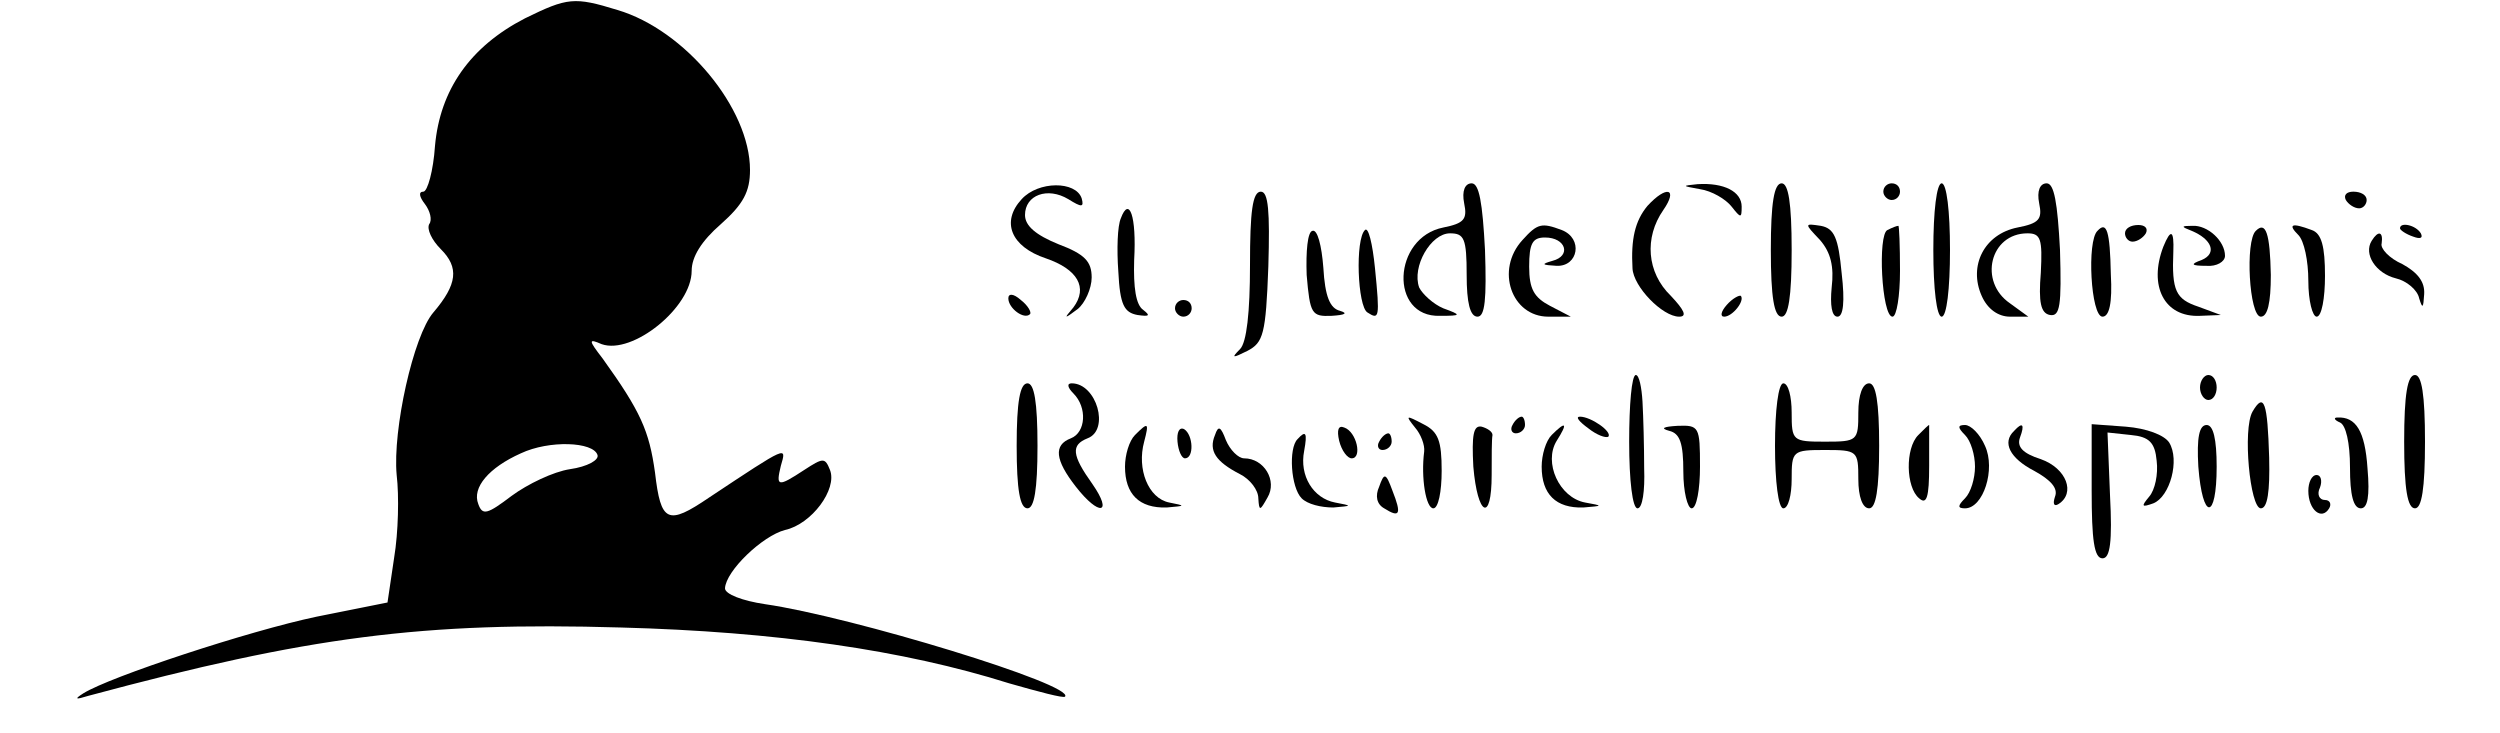 <?xml version="1.0" encoding="UTF-8" standalone="no"?> <svg xmlns="http://www.w3.org/2000/svg" version="1.0" width="300pt" height="88pt" viewBox="0 0 300 88" preserveAspectRatio="xMidYMid meet"><g transform="translate(0,88) scale(0.1,-0.1)" fill="#000000" stroke="none"><path d="M630 858 c-66 -34 -102 -86 -108 -153 -2 -30 -9 -55 -14 -55 -6 0 -5 -6 2 -15 6 -8 9 -19 5 -24 -3 -6 3 -19 14 -30 22 -22 20 -42 -9 -76 -24 -28 -49 -141 -44 -195 3 -25 2 -69 -3 -99 l-8 -54 -85 -17 c-81 -17 -248 -72 -280 -92 -11 -7 -10 -8 6 -3 264 71 401 89 639 82 186 -5 339 -27 466 -67 35 -10 65 -18 67 -16 13 14 -256 96 -360 111 -27 4 -48 12 -48 19 1 21 45 63 72 70 32 7 63 49 54 72 -6 15 -8 15 -31 0 -32 -21 -34 -20 -28 5 7 24 9 25 -86 -38 -50 -34 -58 -30 -65 30 -7 50 -17 73 -63 137 -17 22 -17 24 -1 17 37 -13 108 44 108 88 0 17 12 36 35 56 27 24 35 39 35 65 0 74 -78 168 -159 192 -52 16 -60 15 -111 -10z m87 -524 c2 -6 -12 -14 -33 -17 -20 -3 -51 -18 -70 -32 -29 -22 -35 -24 -40 -10 -8 20 13 44 51 61 34 16 87 14 92 -2z"></path><path d="M1226 641 c-25 -27 -13 -57 29 -71 38 -13 51 -35 33 -59 -12 -14 -11 -14 5 -2 9 7 17 25 17 38 0 19 -8 28 -40 40 -27 11 -40 22 -40 35 0 24 27 34 52 19 16 -10 19 -10 16 1 -7 21 -52 21 -72 -1z"></path><path d="M1757 636 c4 -19 0 -24 -25 -29 -61 -12 -65 -108 -4 -106 26 0 26 1 4 9 -12 5 -25 17 -29 25 -9 25 14 65 37 65 17 0 20 -6 20 -50 0 -33 4 -50 13 -50 9 0 11 21 9 80 -3 57 -7 80 -16 80 -8 0 -12 -9 -9 -24z"></path><path d="M2040 653 c14 -2 31 -12 38 -21 11 -14 12 -14 12 0 0 18 -21 29 -53 27 -19 -2 -19 -2 3 -6z"></path><path d="M2125 580 c0 -57 4 -80 13 -80 8 0 12 23 12 80 0 57 -4 80 -12 80 -9 0 -13 -23 -13 -80z"></path><path d="M2260 650 c0 -5 5 -10 10 -10 6 0 10 5 10 10 0 6 -4 10 -10 10 -5 0 -10 -4 -10 -10z"></path><path d="M2320 580 c0 -47 4 -80 10 -80 6 0 10 33 10 80 0 47 -4 80 -10 80 -6 0 -10 -33 -10 -80z"></path><path d="M2447 636 c4 -19 0 -24 -26 -29 -40 -8 -59 -46 -43 -82 7 -16 20 -25 34 -25 l22 0 -22 16 c-38 26 -24 84 21 84 16 0 18 -7 16 -47 -3 -36 0 -49 11 -51 12 -2 14 11 12 78 -3 57 -7 80 -16 80 -8 0 -12 -9 -9 -24z"></path><path d="M1500 562 c0 -57 -4 -93 -12 -101 -11 -11 -9 -11 9 -2 19 10 22 20 25 101 2 67 0 90 -9 90 -10 0 -13 -24 -13 -88z"></path><path d="M1977 633 c-15 -18 -20 -40 -18 -75 1 -22 36 -58 56 -58 10 0 6 8 -10 25 -29 28 -32 70 -9 103 18 26 4 30 -19 5z"></path><path d="M2815 640 c3 -5 10 -10 16 -10 5 0 9 5 9 10 0 6 -7 10 -16 10 -8 0 -12 -4 -9 -10z"></path><path d="M1345 618 c-4 -9 -5 -37 -3 -64 2 -40 7 -49 23 -52 14 -2 16 -1 7 6 -9 6 -12 27 -11 60 3 53 -6 77 -16 50z"></path><path d="M1575 603 c-6 -1 -8 -25 -7 -53 4 -47 6 -50 30 -49 16 1 20 3 10 6 -12 3 -18 17 -20 52 -2 26 -7 46 -13 44z"></path><path d="M1638 604 c-12 -11 -9 -92 3 -99 14 -9 15 -7 9 53 -3 30 -8 50 -12 46z"></path><path d="M1827 592 c-33 -36 -13 -92 31 -92 l27 0 -25 13 c-19 10 -25 20 -25 47 0 28 4 35 19 35 25 0 32 -22 9 -28 -14 -4 -13 -5 5 -6 26 -1 32 33 6 43 -24 9 -29 8 -47 -12z"></path><path d="M2184 592 c13 -15 17 -32 14 -57 -2 -21 0 -35 7 -35 7 0 9 18 5 52 -4 43 -9 54 -25 57 -20 3 -20 3 -1 -17z"></path><path d="M2265 604 c-12 -5 -7 -104 6 -104 5 0 9 25 9 55 0 30 -1 55 -2 54 -2 0 -7 -2 -13 -5z"></path><path d="M2517 603 c-13 -12 -8 -103 6 -103 8 0 12 16 10 51 -1 52 -5 64 -16 52z"></path><path d="M2550 600 c0 -5 4 -10 9 -10 6 0 13 5 16 10 3 6 -1 10 -9 10 -9 0 -16 -4 -16 -10z"></path><path d="M2630 603 c24 -10 31 -27 12 -35 -14 -5 -13 -7 6 -7 12 -1 22 5 22 12 0 18 -21 37 -39 36 -14 0 -14 -1 -1 -6z"></path><path d="M2707 603 c-13 -12 -8 -103 6 -103 8 0 12 16 12 50 -1 50 -6 65 -18 53z"></path><path d="M2758 598 c7 -7 12 -31 12 -55 0 -24 5 -43 10 -43 6 0 10 22 10 49 0 35 -4 51 -16 55 -24 9 -29 7 -16 -6z"></path><path d="M2880 606 c0 -2 7 -7 16 -10 8 -3 12 -2 9 4 -6 10 -25 14 -25 6z"></path><path d="M2596 584 c-18 -47 1 -85 44 -83 l25 1 -27 10 c-27 9 -32 19 -30 66 1 26 -3 28 -12 6z"></path><path d="M2846 591 c-10 -16 5 -39 29 -45 13 -3 26 -14 28 -24 4 -13 5 -12 6 5 1 15 -8 26 -26 36 -16 7 -27 19 -25 25 2 14 -4 16 -12 3z"></path><path d="M1210 522 c0 -12 19 -26 26 -19 2 2 -2 10 -11 17 -9 8 -15 8 -15 2z"></path><path d="M2072 514 c-7 -8 -8 -14 -3 -14 10 0 25 19 20 25 -2 1 -10 -3 -17 -11z"></path><path d="M1410 510 c0 -5 5 -10 10 -10 6 0 10 5 10 10 0 6 -4 10 -10 10 -5 0 -10 -4 -10 -10z"></path><path d="M1955 350 c0 -47 4 -80 10 -80 6 0 9 21 8 48 0 26 -1 62 -2 80 -1 17 -4 32 -8 32 -5 0 -8 -36 -8 -80z"></path><path d="M2640 415 c0 -8 5 -15 10 -15 6 0 10 7 10 15 0 8 -4 15 -10 15 -5 0 -10 -7 -10 -15z"></path><path d="M2885 350 c0 -57 4 -80 13 -80 8 0 12 23 12 80 0 57 -4 80 -12 80 -9 0 -13 -23 -13 -80z"></path><path d="M1220 345 c0 -53 4 -75 13 -75 8 0 12 22 12 75 0 53 -4 75 -12 75 -9 0 -13 -22 -13 -75z"></path><path d="M1288 408 c17 -17 15 -47 -3 -54 -21 -8 -19 -26 6 -58 28 -36 45 -33 20 3 -25 35 -26 47 -6 55 27 10 11 66 -19 66 -6 0 -5 -5 2 -12z"></path><path d="M2130 345 c0 -43 4 -75 10 -75 6 0 10 16 10 35 0 34 1 35 40 35 39 0 40 -1 40 -35 0 -21 5 -35 13 -35 8 0 12 22 12 75 0 53 -4 75 -12 75 -8 0 -13 -14 -13 -35 0 -34 -1 -35 -40 -35 -39 0 -40 1 -40 35 0 19 -4 35 -10 35 -6 0 -10 -32 -10 -75z"></path><path d="M2703 386 c-12 -21 -3 -116 10 -116 8 0 11 20 10 61 -2 66 -6 79 -20 55z"></path><path d="M1698 367 c7 -8 12 -21 11 -29 -4 -31 2 -68 11 -68 6 0 10 20 10 45 0 36 -4 47 -22 56 -21 11 -22 11 -10 -4z"></path><path d="M1815 370 c-3 -5 -1 -10 4 -10 6 0 11 5 11 10 0 6 -2 10 -4 10 -3 0 -8 -4 -11 -10z"></path><path d="M1906 366 c10 -8 21 -12 24 -10 5 6 -21 24 -34 24 -6 0 -1 -6 10 -14z"></path><path d="M2808 373 c7 -3 12 -24 12 -54 0 -33 4 -49 13 -49 8 0 11 14 8 48 -3 45 -14 62 -36 61 -5 0 -4 -3 3 -6z"></path><path d="M1362 358 c-7 -7 -12 -24 -12 -38 0 -33 17 -50 50 -49 23 2 23 2 3 6 -25 5 -39 40 -30 73 6 23 5 24 -11 8z"></path><path d="M1413 350 c1 -11 5 -20 9 -20 11 0 10 28 -1 35 -6 3 -9 -4 -8 -15z"></path><path d="M1458 358 c-8 -19 1 -32 30 -47 12 -6 22 -19 22 -29 1 -16 2 -15 11 1 12 20 -4 47 -28 47 -7 0 -17 10 -22 22 -6 16 -9 18 -13 6z"></path><path d="M1607 351 c3 -12 10 -21 15 -21 13 0 6 32 -9 37 -7 3 -9 -3 -6 -16z"></path><path d="M1768 320 c5 -59 22 -68 22 -10 0 22 0 43 1 48 0 4 -6 8 -13 10 -10 2 -12 -10 -10 -48z"></path><path d="M1862 358 c-7 -7 -12 -24 -12 -38 0 -33 17 -50 50 -49 24 2 24 2 2 6 -31 6 -50 48 -34 74 14 22 11 24 -6 7z"></path><path d="M2003 363 c13 -3 17 -15 17 -49 0 -24 5 -44 10 -44 6 0 10 23 10 50 0 48 -1 50 -27 49 -17 -1 -21 -3 -10 -6z"></path><path d="M2302 358 c-16 -16 -15 -63 1 -76 9 -8 12 1 12 39 0 27 0 49 0 49 -1 0 -6 -5 -13 -12z"></path><path d="M2358 358 c7 -7 12 -24 12 -38 0 -14 -5 -31 -12 -38 -9 -9 -9 -12 0 -12 22 0 37 47 24 75 -6 14 -17 25 -24 25 -9 0 -9 -3 0 -12z"></path><path d="M2417 363 c-15 -14 -5 -33 24 -48 20 -11 29 -21 25 -31 -3 -9 -1 -12 4 -9 21 13 10 43 -21 54 -22 7 -29 15 -25 26 6 16 3 19 -7 8z"></path><path d="M2510 291 c0 -59 3 -81 13 -81 9 0 12 19 9 76 l-3 75 28 -3 c22 -2 29 -9 31 -31 2 -16 -2 -35 -9 -43 -10 -12 -9 -13 5 -8 20 8 32 52 19 73 -6 9 -27 17 -52 19 l-41 3 0 -80z"></path><path d="M2638 320 c5 -65 22 -65 22 0 0 33 -4 50 -12 50 -9 0 -12 -15 -10 -50z"></path><path d="M1557 353 c-11 -11 -8 -58 5 -71 7 -7 23 -11 38 -11 23 2 23 2 2 6 -26 5 -43 32 -37 62 4 22 2 25 -8 14z"></path><path d="M1655 350 c-3 -5 -1 -10 4 -10 6 0 11 5 11 10 0 6 -2 10 -4 10 -3 0 -8 -4 -11 -10z"></path><path d="M1655 296 c-5 -11 -3 -21 6 -26 19 -12 21 -7 10 21 -8 22 -10 22 -16 5z"></path><path d="M2770 291 c0 -23 16 -36 25 -21 3 5 1 10 -5 10 -7 0 -10 7 -6 15 3 8 1 15 -4 15 -6 0 -10 -9 -10 -19z"></path></g></svg> 